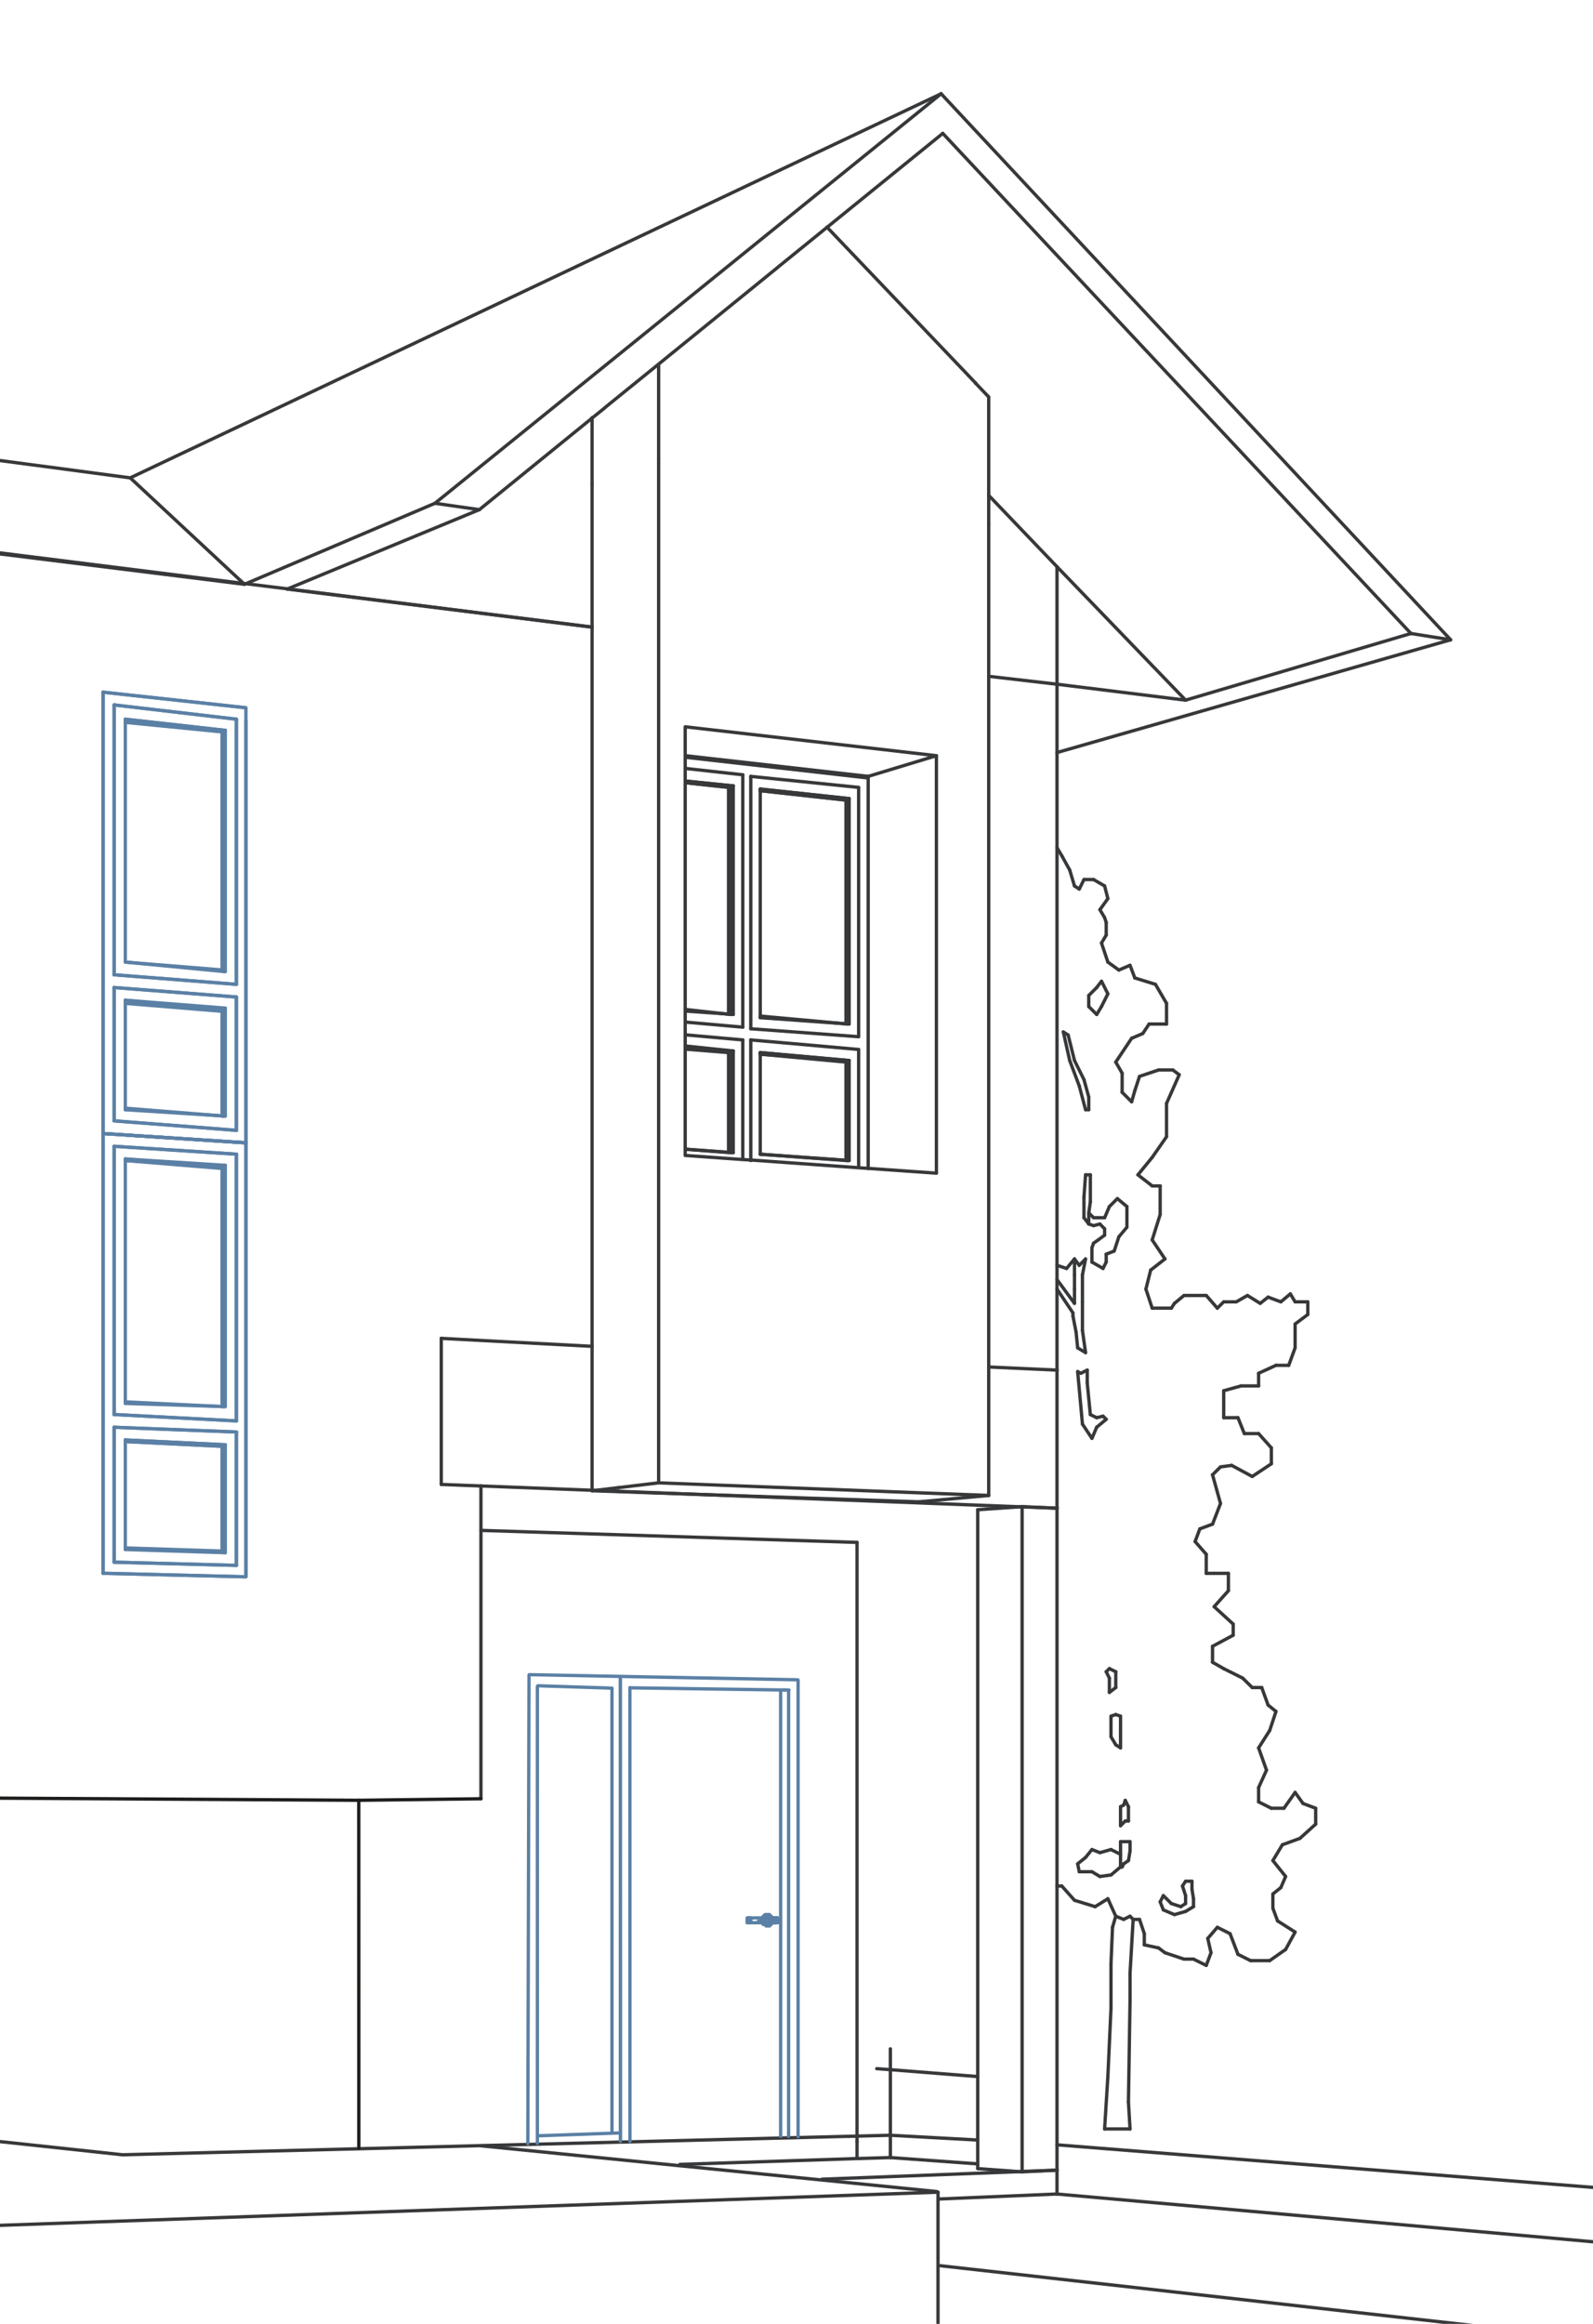 <svg xmlns="http://www.w3.org/2000/svg" id="Ebene_1" viewBox="0 0 240 350"><defs><style>.cls-1{stroke:#37383a;}.cls-1,.cls-2,.cls-3{fill:none;stroke-linecap:round;stroke-linejoin:round;stroke-width:.5px;}.cls-2{stroke:#1d1d1b;}.cls-3{stroke:#5b80a5;}</style></defs><line class="cls-1" x1="141.69" y1="341.24" x2="258.48" y2="354.35"></line><line class="cls-1" x1="258.48" y1="339.28" x2="159.25" y2="330.44"></line><line class="cls-1" x1="134.14" y1="321.59" x2="147.3" y2="322.31"></line><polyline class="cls-1" points="159.25 323.03 166.18 323.58 258.48 330.91"></polyline><line class="cls-1" x1="164.27" y1="213.05" x2="163.8" y2="208.26"></line><line class="cls-1" x1="163.8" y1="208.26" x2="163.8" y2="206.35"></line><line class="cls-1" x1="192.24" y1="257.76" x2="191.05" y2="256.8"></line><line class="cls-1" x1="164.76" y1="187.23" x2="164.51" y2="187.93"></line><line class="cls-1" x1="163.08" y1="200.37" x2="163.08" y2="196.07"></line><line class="cls-1" x1="163.08" y1="192" x2="163.55" y2="189.61"></line><line class="cls-1" x1="175.75" y1="171.2" x2="175.75" y2="166.18"></line><line class="cls-1" x1="168.82" y1="279.28" x2="168.82" y2="277.37"></line><line class="cls-1" x1="168.82" y1="281.18" x2="168.82" y2="279.28"></line><line class="cls-1" x1="185.07" y1="236.96" x2="182.92" y2="236.96"></line><line class="cls-1" x1="190.09" y1="254.16" x2="188.66" y2="254.16"></line><line class="cls-1" x1="162.6" y1="190.57" x2="161.88" y2="189.61"></line><line class="cls-1" x1="170.97" y1="164.27" x2="170.49" y2="165.94"></line><line class="cls-1" x1="166.42" y1="185.07" x2="166.42" y2="186.03"></line><line class="cls-1" x1="166.42" y1="138.2" x2="166.66" y2="138.92"></line><line class="cls-1" x1="165.46" y1="186.74" x2="164.76" y2="187.23"></line><line class="cls-1" x1="170.72" y1="289.08" x2="170.25" y2="288.6"></line><line class="cls-1" x1="165.95" y1="142.03" x2="166.66" y2="140.84"></line><line class="cls-1" x1="162.36" y1="203" x2="163.55" y2="203.72"></line><line class="cls-1" x1="173.59" y1="174.31" x2="175.75" y2="171.2"></line><line class="cls-1" x1="174.79" y1="182.91" x2="174.79" y2="178.61"></line><line class="cls-1" x1="194.16" y1="205.63" x2="195.12" y2="203"></line><line class="cls-1" x1="178.38" y1="295.06" x2="175.51" y2="294.1"></line><line class="cls-1" x1="178.38" y1="295.06" x2="179.81" y2="295.06"></line><line class="cls-1" x1="181.96" y1="291.95" x2="183.4" y2="290.27"></line><line class="cls-1" x1="183.4" y1="290.27" x2="185.32" y2="291.23"></line><line class="cls-1" x1="162.12" y1="200.62" x2="162.36" y2="203"></line><line class="cls-1" x1="174.55" y1="161.15" x2="176.7" y2="161.15"></line><line class="cls-1" x1="166.66" y1="140.84" x2="166.66" y2="138.92"></line><line class="cls-1" x1="178.62" y1="286.69" x2="178.62" y2="285.5"></line><line class="cls-1" x1="176.7" y1="161.15" x2="177.66" y2="161.87"></line><line class="cls-1" x1="183.4" y1="197.02" x2="181.73" y2="195.11"></line><line class="cls-1" x1="173.59" y1="178.61" x2="171.44" y2="176.94"></line><line class="cls-1" x1="159.97" y1="128.88" x2="159.25" y2="127.68"></line><line class="cls-1" x1="169.06" y1="281.18" x2="168.82" y2="281.18"></line><line class="cls-1" x1="169.29" y1="280.71" x2="169.06" y2="281.18"></line><line class="cls-1" x1="170.01" y1="280.22" x2="169.29" y2="280.71"></line><line class="cls-1" x1="170.25" y1="278.79" x2="170.01" y2="280.22"></line><line class="cls-1" x1="170.25" y1="277.37" x2="170.25" y2="278.79"></line><line class="cls-1" x1="168.82" y1="277.37" x2="170.25" y2="277.37"></line><line class="cls-1" x1="178.15" y1="284.05" x2="178.62" y2="283.33"></line><line class="cls-1" x1="183.88" y1="220.93" x2="185.56" y2="220.7"></line><line class="cls-1" x1="163.55" y1="203.72" x2="163.08" y2="200.37"></line><line class="cls-1" x1="196.31" y1="271.62" x2="195.12" y2="269.96"></line><line class="cls-1" x1="195.12" y1="269.96" x2="193.44" y2="272.34"></line><line class="cls-1" x1="191.54" y1="272.34" x2="189.62" y2="271.38"></line><line class="cls-1" x1="163.55" y1="189.61" x2="162.6" y2="190.57"></line><line class="cls-1" x1="164.76" y1="184.59" x2="165.71" y2="184.35"></line><line class="cls-1" x1="161.88" y1="189.61" x2="161.88" y2="192"></line><line class="cls-1" x1="163.08" y1="196.07" x2="163.08" y2="192"></line><line class="cls-1" x1="161.88" y1="192" x2="161.88" y2="194.15"></line><line class="cls-1" x1="193.2" y1="277.84" x2="195.84" y2="276.88"></line><line class="cls-1" x1="195.84" y1="276.88" x2="198.22" y2="274.73"></line><line class="cls-1" x1="171.68" y1="162.11" x2="174.55" y2="161.15"></line><line class="cls-1" x1="176.47" y1="286.69" x2="177.9" y2="287.16"></line><line class="cls-1" x1="177.9" y1="287.16" x2="178.62" y2="286.69"></line><line class="cls-1" x1="181.73" y1="236.96" x2="181.73" y2="234.09"></line><line class="cls-1" x1="181.73" y1="234.09" x2="180.05" y2="232.17"></line><line class="cls-1" x1="181.73" y1="195.11" x2="178.38" y2="195.11"></line><line class="cls-1" x1="178.38" y1="195.11" x2="176.94" y2="196.3"></line><line class="cls-1" x1="176.47" y1="197.02" x2="173.59" y2="197.02"></line><line class="cls-1" x1="170.97" y1="147.29" x2="170.25" y2="145.38"></line><line class="cls-1" x1="166.91" y1="149.68" x2="165.95" y2="147.78"></line><line class="cls-1" x1="164.03" y1="149.93" x2="164.03" y2="151.59"></line><line class="cls-1" x1="164.51" y1="190.08" x2="166.18" y2="191.04"></line><line class="cls-1" x1="168.82" y1="258.47" x2="168.1" y2="258.23"></line><line class="cls-1" x1="163.31" y1="183.4" x2="164.03" y2="184.35"></line><line class="cls-1" x1="164.03" y1="184.35" x2="164.03" y2="182.67"></line><line class="cls-1" x1="164.03" y1="182.67" x2="164.27" y2="181.01"></line><line class="cls-1" x1="164.27" y1="181.01" x2="164.27" y2="176.94"></line><line class="cls-1" x1="164.27" y1="176.94" x2="163.55" y2="176.94"></line><line class="cls-1" x1="163.55" y1="176.94" x2="163.31" y2="180.29"></line><line class="cls-1" x1="163.31" y1="180.29" x2="163.31" y2="183.4"></line><polyline class="cls-1" points="167.38 282.39 166.42 282.52 165.71 282.62"></polyline><line class="cls-1" x1="172.17" y1="155.66" x2="173.12" y2="154.23"></line><line class="cls-1" x1="160.69" y1="191.04" x2="161.88" y2="189.61"></line><line class="cls-1" x1="166.42" y1="186.03" x2="165.46" y2="186.74"></line><line class="cls-1" x1="179.81" y1="287.16" x2="178.62" y2="287.88"></line><line class="cls-1" x1="182.68" y1="229.55" x2="183.88" y2="226.44"></line><line class="cls-1" x1="183.88" y1="226.44" x2="182.68" y2="222.12"></line><line class="cls-1" x1="182.68" y1="222.12" x2="183.88" y2="220.93"></line><line class="cls-1" x1="185.56" y1="220.7" x2="188.66" y2="222.37"></line><line class="cls-1" x1="188.66" y1="222.37" x2="191.54" y2="220.46"></line><line class="cls-1" x1="191.54" y1="220.46" x2="191.54" y2="218.06"></line><line class="cls-1" x1="191.54" y1="218.06" x2="189.62" y2="215.91"></line><line class="cls-1" x1="189.62" y1="215.91" x2="187.47" y2="215.91"></line><line class="cls-1" x1="187.47" y1="215.91" x2="186.51" y2="213.52"></line><line class="cls-1" x1="186.51" y1="213.52" x2="184.36" y2="213.52"></line><line class="cls-1" x1="184.36" y1="213.52" x2="184.36" y2="209.46"></line><line class="cls-1" x1="184.36" y1="209.46" x2="186.99" y2="208.73"></line><line class="cls-1" x1="186.99" y1="208.73" x2="189.62" y2="208.73"></line><line class="cls-1" x1="189.62" y1="208.73" x2="189.62" y2="206.83"></line><line class="cls-1" x1="189.62" y1="206.83" x2="192.24" y2="205.63"></line><line class="cls-1" x1="192.24" y1="205.63" x2="194.16" y2="205.63"></line><line class="cls-1" x1="195.12" y1="203" x2="195.12" y2="199.41"></line><line class="cls-1" x1="195.12" y1="199.41" x2="197.03" y2="197.98"></line><line class="cls-1" x1="197.03" y1="197.98" x2="197.03" y2="196.07"></line><line class="cls-1" x1="197.03" y1="196.07" x2="195.12" y2="196.07"></line><line class="cls-1" x1="195.12" y1="196.07" x2="194.4" y2="194.87"></line><line class="cls-1" x1="194.4" y1="194.87" x2="192.97" y2="196.07"></line><line class="cls-1" x1="192.97" y1="196.07" x2="191.05" y2="195.36"></line><line class="cls-1" x1="191.05" y1="195.36" x2="189.86" y2="196.3"></line><line class="cls-1" x1="189.86" y1="196.3" x2="187.94" y2="195.11"></line><line class="cls-1" x1="187.94" y1="195.11" x2="186.26" y2="196.07"></line><line class="cls-1" x1="186.26" y1="196.07" x2="184.36" y2="196.07"></line><line class="cls-1" x1="184.36" y1="196.07" x2="183.4" y2="197.02"></line><line class="cls-1" x1="176.94" y1="196.3" x2="176.47" y2="197.02"></line><line class="cls-1" x1="173.59" y1="197.02" x2="172.64" y2="194.15"></line><line class="cls-1" x1="172.64" y1="194.15" x2="173.36" y2="191.29"></line><line class="cls-1" x1="173.36" y1="191.29" x2="175.51" y2="189.61"></line><line class="cls-1" x1="175.51" y1="189.61" x2="173.59" y2="186.74"></line><line class="cls-1" x1="173.59" y1="186.74" x2="174.79" y2="182.91"></line><line class="cls-1" x1="174.79" y1="178.61" x2="173.59" y2="178.61"></line><line class="cls-1" x1="171.44" y1="176.94" x2="173.59" y2="174.31"></line><line class="cls-1" x1="175.75" y1="166.18" x2="177.66" y2="161.87"></line><line class="cls-1" x1="171.68" y1="162.11" x2="170.97" y2="164.27"></line><line class="cls-1" x1="170.49" y1="165.94" x2="169.06" y2="164.51"></line><line class="cls-1" x1="169.06" y1="164.51" x2="169.06" y2="161.64"></line><line class="cls-1" x1="169.06" y1="161.64" x2="168.1" y2="159.96"></line><line class="cls-1" x1="168.1" y1="159.96" x2="170.49" y2="156.38"></line><line class="cls-1" x1="170.49" y1="156.38" x2="172.17" y2="155.66"></line><line class="cls-1" x1="173.12" y1="154.23" x2="175.75" y2="154.23"></line><line class="cls-1" x1="175.75" y1="154.23" x2="175.75" y2="151.12"></line><line class="cls-1" x1="175.75" y1="151.12" x2="174.08" y2="148.25"></line><line class="cls-1" x1="174.08" y1="148.25" x2="170.97" y2="147.29"></line><line class="cls-1" x1="170.25" y1="145.38" x2="168.57" y2="146.1"></line><line class="cls-1" x1="168.57" y1="146.1" x2="166.91" y2="144.9"></line><line class="cls-1" x1="166.91" y1="144.9" x2="165.95" y2="142.03"></line><line class="cls-1" x1="165.71" y1="137.01" x2="166.42" y2="138.2"></line><line class="cls-1" x1="165.71" y1="137.01" x2="166.91" y2="135.34"></line><line class="cls-1" x1="166.91" y1="135.34" x2="166.42" y2="133.43"></line><line class="cls-1" x1="166.42" y1="133.43" x2="164.76" y2="132.47"></line><line class="cls-1" x1="164.76" y1="132.47" x2="163.31" y2="132.47"></line><line class="cls-1" x1="163.31" y1="132.47" x2="162.6" y2="133.9"></line><line class="cls-1" x1="162.6" y1="133.9" x2="161.88" y2="133.43"></line><line class="cls-1" x1="161.88" y1="133.43" x2="161.16" y2="131.03"></line><line class="cls-1" x1="161.16" y1="131.03" x2="159.97" y2="128.88"></line><line class="cls-1" x1="159.25" y1="284.05" x2="159.97" y2="284.05"></line><line class="cls-1" x1="159.97" y1="284.05" x2="161.88" y2="286.2"></line><line class="cls-1" x1="161.88" y1="286.2" x2="164.99" y2="287.16"></line><line class="cls-1" x1="164.99" y1="287.16" x2="166.91" y2="285.97"></line><line class="cls-1" x1="166.91" y1="285.97" x2="168.1" y2="288.6"></line><line class="cls-1" x1="169.29" y1="289.08" x2="168.1" y2="288.6"></line><line class="cls-1" x1="170.25" y1="288.6" x2="169.29" y2="289.08"></line><line class="cls-1" x1="170.72" y1="289.08" x2="171.68" y2="289.08"></line><line class="cls-1" x1="171.68" y1="289.08" x2="172.4" y2="291.23"></line><line class="cls-1" x1="172.4" y1="291.23" x2="172.4" y2="292.91"></line><line class="cls-1" x1="172.4" y1="292.91" x2="174.55" y2="293.38"></line><line class="cls-1" x1="174.55" y1="293.38" x2="175.51" y2="294.1"></line><line class="cls-1" x1="179.81" y1="295.06" x2="181.73" y2="296.01"></line><line class="cls-1" x1="181.73" y1="296.01" x2="182.45" y2="294.1"></line><line class="cls-1" x1="182.45" y1="294.1" x2="181.96" y2="291.95"></line><line class="cls-1" x1="185.32" y1="291.23" x2="186.51" y2="294.34"></line><line class="cls-1" x1="186.51" y1="294.34" x2="188.41" y2="295.29"></line><line class="cls-1" x1="188.41" y1="295.29" x2="191.29" y2="295.29"></line><line class="cls-1" x1="191.29" y1="295.29" x2="193.69" y2="293.61"></line><line class="cls-1" x1="193.69" y1="293.61" x2="195.12" y2="290.99"></line><line class="cls-1" x1="195.12" y1="290.99" x2="192.48" y2="289.31"></line><line class="cls-1" x1="192.48" y1="289.31" x2="191.77" y2="287.4"></line><line class="cls-1" x1="191.77" y1="287.4" x2="191.77" y2="285.25"></line><line class="cls-1" x1="191.77" y1="285.25" x2="192.97" y2="284.29"></line><line class="cls-1" x1="192.97" y1="284.29" x2="193.69" y2="282.62"></line><line class="cls-1" x1="193.69" y1="282.62" x2="191.77" y2="280.22"></line><line class="cls-1" x1="191.77" y1="280.22" x2="193.2" y2="277.84"></line><line class="cls-1" x1="198.22" y1="274.73" x2="198.22" y2="272.34"></line><line class="cls-1" x1="198.22" y1="272.34" x2="196.31" y2="271.62"></line><line class="cls-1" x1="193.44" y1="272.34" x2="191.54" y2="272.34"></line><line class="cls-1" x1="189.62" y1="271.38" x2="189.62" y2="269.23"></line><line class="cls-1" x1="189.62" y1="269.23" x2="190.81" y2="266.6"></line><line class="cls-1" x1="190.81" y1="266.6" x2="189.62" y2="263.25"></line><line class="cls-1" x1="189.62" y1="263.25" x2="191.29" y2="260.63"></line><line class="cls-1" x1="191.29" y1="260.63" x2="192.24" y2="257.76"></line><line class="cls-1" x1="191.05" y1="256.8" x2="190.09" y2="254.16"></line><line class="cls-1" x1="188.66" y1="254.16" x2="187.22" y2="252.74"></line><line class="cls-1" x1="187.22" y1="252.74" x2="184.36" y2="251.31"></line><line class="cls-1" x1="184.36" y1="251.31" x2="182.68" y2="250.35"></line><line class="cls-1" x1="182.68" y1="250.35" x2="182.68" y2="247.95"></line><line class="cls-1" x1="182.68" y1="247.95" x2="185.79" y2="246.28"></line><line class="cls-1" x1="185.79" y1="246.28" x2="185.79" y2="244.6"></line><line class="cls-1" x1="185.79" y1="244.6" x2="182.92" y2="241.98"></line><line class="cls-1" x1="182.92" y1="241.98" x2="185.07" y2="239.58"></line><line class="cls-1" x1="185.07" y1="239.58" x2="185.07" y2="236.96"></line><line class="cls-1" x1="182.92" y1="236.96" x2="181.73" y2="236.96"></line><line class="cls-1" x1="180.05" y1="232.17" x2="180.77" y2="230.26"></line><line class="cls-1" x1="180.77" y1="230.26" x2="182.68" y2="229.55"></line><line class="cls-1" x1="165.95" y1="151.59" x2="166.91" y2="149.68"></line><line class="cls-1" x1="165.23" y1="152.79" x2="165.95" y2="151.59"></line><line class="cls-1" x1="164.03" y1="151.59" x2="165.23" y2="152.79"></line><line class="cls-1" x1="165.23" y1="148.73" x2="164.03" y2="149.93"></line><line class="cls-1" x1="165.95" y1="147.78" x2="165.23" y2="148.73"></line><line class="cls-1" x1="174.79" y1="286.44" x2="175.27" y2="285.5"></line><line class="cls-1" x1="175.27" y1="285.5" x2="176.47" y2="286.69"></line><line class="cls-1" x1="178.62" y1="285.5" x2="178.15" y2="284.05"></line><line class="cls-1" x1="178.62" y1="283.33" x2="179.58" y2="283.33"></line><line class="cls-1" x1="179.58" y1="283.33" x2="179.58" y2="284.54"></line><line class="cls-1" x1="179.58" y1="284.54" x2="179.81" y2="285.97"></line><line class="cls-1" x1="179.81" y1="285.97" x2="179.81" y2="287.16"></line><line class="cls-1" x1="178.62" y1="287.88" x2="176.94" y2="288.36"></line><line class="cls-1" x1="176.94" y1="288.36" x2="175.27" y2="287.65"></line><line class="cls-1" x1="175.27" y1="287.65" x2="174.79" y2="286.44"></line><line class="cls-1" x1="160.93" y1="155.89" x2="160.2" y2="155.42"></line><line class="cls-1" x1="161.88" y1="159.72" x2="160.93" y2="155.89"></line><line class="cls-1" x1="163.31" y1="162.6" x2="161.88" y2="159.72"></line><line class="cls-1" x1="164.03" y1="165.22" x2="163.31" y2="162.6"></line><line class="cls-1" x1="164.03" y1="167.13" x2="164.03" y2="165.22"></line><line class="cls-1" x1="163.55" y1="167.13" x2="164.03" y2="167.13"></line><line class="cls-1" x1="162.6" y1="163.55" x2="163.55" y2="167.13"></line><line class="cls-1" x1="161.16" y1="159.72" x2="162.6" y2="163.55"></line><line class="cls-1" x1="160.2" y1="155.42" x2="161.16" y2="159.72"></line><line class="cls-1" x1="164.76" y1="183.4" x2="164.03" y2="182.67"></line><line class="cls-1" x1="165.46" y1="183.4" x2="164.76" y2="183.4"></line><line class="cls-1" x1="166.42" y1="183.4" x2="165.46" y2="183.4"></line><line class="cls-1" x1="167.14" y1="181.72" x2="166.42" y2="183.4"></line><line class="cls-1" x1="168.34" y1="180.52" x2="167.14" y2="181.72"></line><line class="cls-1" x1="169.78" y1="181.72" x2="168.34" y2="180.52"></line><line class="cls-1" x1="169.78" y1="182.67" x2="169.78" y2="181.72"></line><line class="cls-1" x1="169.78" y1="184.83" x2="169.78" y2="182.67"></line><line class="cls-1" x1="168.57" y1="186.27" x2="169.78" y2="184.83"></line><line class="cls-1" x1="167.86" y1="188.42" x2="168.57" y2="186.27"></line><line class="cls-1" x1="166.66" y1="188.89" x2="167.86" y2="188.42"></line><line class="cls-1" x1="166.66" y1="190.08" x2="166.66" y2="188.89"></line><line class="cls-1" x1="166.18" y1="191.04" x2="166.66" y2="190.08"></line><line class="cls-1" x1="164.51" y1="187.93" x2="164.51" y2="190.08"></line><line class="cls-1" x1="165.71" y1="184.35" x2="166.42" y2="185.07"></line><line class="cls-1" x1="164.03" y1="184.35" x2="164.76" y2="184.59"></line><line class="cls-1" x1="159.25" y1="190.57" x2="160.69" y2="191.04"></line><line class="cls-1" x1="161.65" y1="198.22" x2="162.12" y2="200.62"></line><line class="cls-1" x1="161.65" y1="197.74" x2="161.65" y2="198.22"></line><line class="cls-1" x1="159.25" y1="194.15" x2="161.65" y2="197.74"></line><line class="cls-1" x1="162.84" y1="206.83" x2="162.36" y2="206.58"></line><line class="cls-1" x1="163.8" y1="206.35" x2="162.84" y2="206.83"></line><line class="cls-1" x1="165.23" y1="213.52" x2="164.27" y2="213.05"></line><line class="cls-1" x1="166.18" y1="213.29" x2="165.23" y2="213.52"></line><line class="cls-1" x1="166.66" y1="213.76" x2="166.18" y2="213.29"></line><line class="cls-1" x1="165.23" y1="214.95" x2="166.66" y2="213.76"></line><line class="cls-1" x1="164.51" y1="216.63" x2="165.23" y2="214.95"></line><line class="cls-1" x1="163.08" y1="214.48" x2="164.51" y2="216.63"></line><line class="cls-1" x1="162.36" y1="206.58" x2="163.08" y2="214.48"></line><line class="cls-1" x1="167.14" y1="251.31" x2="166.66" y2="251.78"></line><line class="cls-1" x1="168.1" y1="251.78" x2="167.14" y2="251.31"></line><line class="cls-1" x1="168.1" y1="254.16" x2="168.1" y2="251.78"></line><line class="cls-1" x1="167.14" y1="254.89" x2="168.1" y2="254.16"></line><line class="cls-1" x1="167.14" y1="252.74" x2="167.14" y2="254.89"></line><line class="cls-1" x1="166.66" y1="251.78" x2="167.14" y2="252.74"></line><line class="cls-1" x1="168.1" y1="258.23" x2="167.38" y2="258.47"></line><line class="cls-1" x1="168.82" y1="261.1" x2="168.82" y2="258.47"></line><line class="cls-1" x1="168.82" y1="262.53" x2="168.82" y2="261.1"></line><line class="cls-1" x1="168.82" y1="263.25" x2="168.82" y2="262.53"></line><line class="cls-1" x1="168.1" y1="262.78" x2="168.82" y2="263.25"></line><line class="cls-1" x1="167.38" y1="261.57" x2="168.1" y2="262.78"></line><line class="cls-1" x1="167.38" y1="258.47" x2="167.38" y2="261.57"></line><line class="cls-1" x1="168.82" y1="272.11" x2="168.82" y2="274.97"></line><line class="cls-1" x1="169.29" y1="271.86" x2="168.82" y2="272.11"></line><line class="cls-1" x1="169.53" y1="271.15" x2="169.29" y2="271.86"></line><line class="cls-1" x1="170.01" y1="272.11" x2="169.53" y2="271.15"></line><line class="cls-1" x1="170.01" y1="274.26" x2="170.01" y2="272.11"></line><line class="cls-1" x1="169.53" y1="274.26" x2="170.01" y2="274.26"></line><line class="cls-1" x1="168.82" y1="274.97" x2="169.53" y2="274.26"></line><line class="cls-1" x1="168.82" y1="281.18" x2="167.38" y2="282.39"></line><line class="cls-1" x1="165.71" y1="282.62" x2="164.51" y2="281.9"></line><line class="cls-1" x1="164.51" y1="281.9" x2="162.6" y2="281.9"></line><line class="cls-1" x1="162.6" y1="281.9" x2="162.36" y2="280.71"></line><line class="cls-1" x1="162.36" y1="280.71" x2="163.55" y2="279.75"></line><line class="cls-1" x1="163.55" y1="279.75" x2="164.51" y2="278.56"></line><line class="cls-1" x1="164.51" y1="278.56" x2="165.71" y2="279.03"></line><line class="cls-1" x1="165.71" y1="279.03" x2="167.38" y2="278.56"></line><line class="cls-1" x1="167.38" y1="278.56" x2="168.82" y2="279.28"></line><line class="cls-1" x1="161.88" y1="194.15" x2="161.88" y2="196.3"></line><line class="cls-1" x1="159.25" y1="192.72" x2="161.88" y2="196.3"></line><line class="cls-1" x1="167.38" y1="302.47" x2="166.91" y2="312.75"></line><line class="cls-1" x1="170.01" y1="316.58" x2="170.25" y2="301.27"></line><line class="cls-1" x1="167.61" y1="290.27" x2="167.38" y2="295.77"></line><line class="cls-1" x1="167.38" y1="295.77" x2="167.38" y2="297.44"></line><line class="cls-1" x1="167.38" y1="297.44" x2="167.38" y2="302.47"></line><line class="cls-1" x1="166.91" y1="312.75" x2="166.42" y2="320.64"></line><line class="cls-1" x1="168.1" y1="288.6" x2="167.61" y2="290.27"></line><line class="cls-1" x1="170.25" y1="297.21" x2="170.72" y2="289.08"></line><line class="cls-1" x1="170.25" y1="301.27" x2="170.25" y2="297.21"></line><line class="cls-1" x1="166.42" y1="320.64" x2="170.25" y2="320.64"></line><line class="cls-1" x1="170.25" y1="320.64" x2="170.01" y2="316.58"></line><polyline class="cls-1" points="89.2 224.52 105.41 225.08 138.45 226.19"></polyline><polyline class="cls-1" points="99.23 223.33 145.02 225.08 147 225.15 148.96 225.23"></polyline><polyline class="cls-1" points="89.2 224.52 89.2 224.45 89.2 202.77 89.2 94.45 89.2 72.93"></polyline><polyline class="cls-1" points="99.23 223.33 93.19 224.05 89.68 224.47 89.2 224.52"></polyline><polyline class="cls-1" points="148.96 225.23 148.96 205.88 148.96 101.86 148.96 78.91"></polyline><line class="cls-1" x1="148.96" y1="225.23" x2="138.45" y2="226.19"></line><polyline class="cls-1" points="148.96 78.91 148.96 74.61 148.96 59.79"></polyline><polyline class="cls-1" points="89.2 72.93 89.2 62.97 89.2 62.9"></polyline><line class="cls-1" x1="159.25" y1="103.05" x2="178.62" y2="105.45"></line><line class="cls-1" x1="-113.32" y1="69.35" x2="36.83" y2="88"></line><line class="cls-1" x1="212.57" y1="95.41" x2="218.55" y2="96.36"></line><line class="cls-1" x1="43.28" y1="88.72" x2="89.2" y2="94.45"></line><line class="cls-1" x1="159.25" y1="85.36" x2="159.25" y2="103.05"></line><line class="cls-1" x1="159.25" y1="227.15" x2="159.25" y2="206.35"></line><polyline class="cls-1" points="72.46 223.8 89.2 224.45 89.68 224.47 105.41 225.08 153.69 226.94 153.99 226.95 159.25 227.15"></polyline><polyline class="cls-1" points="72.46 270.9 72.46 230.49 72.46 223.8"></polyline><line class="cls-1" x1="66.48" y1="223.57" x2="72.46" y2="223.8"></line><line class="cls-1" x1="66.48" y1="201.57" x2="66.48" y2="223.57"></line><line class="cls-1" x1="66.48" y1="201.57" x2="89.2" y2="202.77"></line><line class="cls-1" x1="148.96" y1="205.88" x2="159.25" y2="206.35"></line><polyline class="cls-1" points="159.25 206.35 159.25 194.15 159.25 192.72 159.25 190.57 159.25 127.68 159.25 113.34 159.25 103.05"></polyline><line class="cls-1" x1="148.96" y1="101.86" x2="159.25" y2="103.05"></line><polyline class="cls-1" points="132.09 311.56 134.14 311.71 147.3 312.75"></polyline><line class="cls-1" x1="129.12" y1="324.95" x2="129.12" y2="322.55"></line><polyline class="cls-1" points="134.14 324.95 134.14 321.59 134.14 311.79 134.14 311.71 134.14 308.57"></polyline><polyline class="cls-1" points="147.3 326.61 147.3 325.9 147.3 322.31 147.3 312.75 147.3 227.38"></polyline><line class="cls-1" x1="159.25" y1="227.15" x2="153.99" y2="226.91"></line><polyline class="cls-1" points="153.99 226.91 153.69 226.94 147.3 227.38"></polyline><polyline class="cls-1" points="153.99 327.1 153.99 327.04 153.99 226.95 153.99 226.91"></polyline><line class="cls-1" x1="159.25" y1="326.85" x2="153.99" y2="327.1"></line><polyline class="cls-1" points="159.25 326.85 159.25 323.03 159.25 284.05 159.25 280.71 159.25 227.15"></polyline><polyline class="cls-1" points="153.99 327.1 153.57 327.07 147.3 326.61"></polyline><polyline class="cls-1" points="141.32 350.91 141.32 331.19 141.32 330.17"></polyline><polyline class="cls-1" points="141.32 330.17 141.14 330.17 -17.88 335.79 -50.4 336.95 -84.59 338.15 -119.26 339.39 -155.59 340.67 -194.56 342.05 -234.73 343.46 -245.06 343.83"></polyline><polyline class="cls-1" points="72.48 323.18 102.41 326.18 123.81 328.33 141.14 330.07"></polyline><line class="cls-1" x1="-15.52" y1="320.88" x2="18.47" y2="324.53"></line><polyline class="cls-1" points="134.14 324.95 129.12 325.1 102.43 325.98"></polyline><line class="cls-1" x1="159.25" y1="330.44" x2="159.25" y2="326.85"></line><line class="cls-1" x1="147.3" y1="325.9" x2="134.14" y2="324.95"></line><polyline class="cls-1" points="123.82 328.21 153.57 327.07 153.99 327.04 159.25 326.85"></polyline><line class="cls-1" x1="141.5" y1="331.19" x2="159.25" y2="330.44"></line><line class="cls-1" x1="141.03" y1="113.82" x2="141.08" y2="113.82"></line><line class="cls-1" x1="103.3" y1="109.47" x2="141.03" y2="113.81"></line><line class="cls-1" x1="141.08" y1="113.82" x2="141.08" y2="176.69"></line><line class="cls-1" x1="130.8" y1="116.93" x2="130.8" y2="117.17"></line><line class="cls-1" x1="103.34" y1="113.82" x2="130.8" y2="116.93"></line><polyline class="cls-1" points="141.08 113.82 141.03 113.83 130.8 116.93"></polyline><line class="cls-1" x1="110.24" y1="118.36" x2="110.47" y2="118.36"></line><line class="cls-1" x1="103.34" y1="117.64" x2="110.24" y2="118.36"></line><line class="cls-1" x1="103.34" y1="117.64" x2="110.47" y2="118.36"></line><polyline class="cls-1" points="110.47 152.79 110.24 152.77 110 152.75 109.19 152.69 103.43 152.29"></polyline><line class="cls-1" x1="109.76" y1="118.59" x2="109.76" y2="152.55"></line><line class="cls-1" x1="109.76" y1="118.59" x2="110" y2="118.59"></line><polyline class="cls-1" points="110 118.59 110 152.75 110 152.79"></polyline><line class="cls-1" x1="110.47" y1="118.36" x2="110.47" y2="152.79"></line><polyline class="cls-1" points="110 152.79 109.19 152.69 103.43 152.05"></polyline><line class="cls-1" x1="103.34" y1="117.89" x2="109.76" y2="118.59"></line><polyline class="cls-1" points="110.24 118.36 110.24 152.77 110.24 152.79"></polyline><line class="cls-1" x1="103.34" y1="117.89" x2="110" y2="118.59"></line><line class="cls-1" x1="127.69" y1="120.27" x2="127.93" y2="120.27"></line><line class="cls-1" x1="114.54" y1="118.84" x2="127.69" y2="120.27"></line><line class="cls-1" x1="114.54" y1="118.84" x2="127.93" y2="120.27"></line><polyline class="cls-1" points="127.93 154.23 127.69 154.22 127.46 154.19 126.81 154.15 114.54 153.27"></polyline><polyline class="cls-1" points="127.46 120.51 127.46 154.19 127.46 154.2 127.46 154.23"></polyline><line class="cls-1" x1="127.46" y1="120.51" x2="127.67" y2="120.51"></line><line class="cls-1" x1="127.93" y1="120.27" x2="127.93" y2="154.23"></line><polyline class="cls-1" points="114.54 153.27 114.54 153.03 114.54 119.08 114.54 118.84"></polyline><polyline class="cls-1" points="127.69 154.23 127.46 154.2 126.81 154.15 114.54 153.03"></polyline><line class="cls-1" x1="114.54" y1="119.08" x2="127.46" y2="120.51"></line><polyline class="cls-1" points="127.69 120.27 127.69 120.51 127.69 154.22 127.69 154.23"></polyline><polyline class="cls-1" points="114.54 119.08 127.67 120.51 127.69 120.51"></polyline><line class="cls-1" x1="129.36" y1="118.59" x2="113.11" y2="116.93"></line><line class="cls-1" x1="129.36" y1="118.59" x2="129.36" y2="156.14"></line><line class="cls-1" x1="129.36" y1="156.14" x2="113.11" y2="154.94"></line><line class="cls-1" x1="111.91" y1="154.7" x2="103.43" y2="153.95"></line><line class="cls-1" x1="111.91" y1="116.69" x2="103.34" y2="115.74"></line><line class="cls-1" x1="113.11" y1="116.93" x2="113.11" y2="154.94"></line><line class="cls-1" x1="111.91" y1="116.69" x2="111.91" y2="154.7"></line><line class="cls-1" x1="110.24" y1="158.29" x2="110.47" y2="158.29"></line><line class="cls-1" x1="103.44" y1="157.78" x2="110.24" y2="158.29"></line><line class="cls-1" x1="103.43" y1="157.55" x2="110.47" y2="158.29"></line><polyline class="cls-1" points="110.47 173.6 110.24 173.59 110 173.56 103.39 173.09"></polyline><line class="cls-1" x1="109.76" y1="158.53" x2="109.76" y2="173.35"></line><line class="cls-1" x1="109.76" y1="158.53" x2="110" y2="158.29"></line><polyline class="cls-1" points="110 158.29 110 173.56 110 173.6"></polyline><line class="cls-1" x1="103.43" y1="155.87" x2="111.91" y2="156.62"></line><line class="cls-1" x1="111.91" y1="156.62" x2="111.91" y2="174.54"></line><line class="cls-1" x1="110.47" y1="158.29" x2="110.47" y2="173.6"></line><line class="cls-1" x1="110" y1="173.6" x2="103.39" y2="173.09"></line><line class="cls-1" x1="103.43" y1="158.02" x2="109.76" y2="158.53"></line><polyline class="cls-1" points="110.24 158.29 110.24 173.59 110.24 173.6"></polyline><polyline class="cls-1" points="103.43 157.78 103.44 157.78 110 158.29"></polyline><line class="cls-1" x1="127.69" y1="159.72" x2="127.93" y2="159.72"></line><line class="cls-1" x1="114.54" y1="158.53" x2="127.47" y2="159.71"></line><line class="cls-1" x1="114.54" y1="158.53" x2="127.93" y2="159.72"></line><polyline class="cls-1" points="127.93 174.79 127.69 174.78 127.46 174.75 114.54 173.84"></polyline><polyline class="cls-1" points="127.46 159.96 127.46 174.75 127.46 174.78 127.46 174.79"></polyline><line class="cls-1" x1="127.46" y1="159.96" x2="127.69" y2="159.72"></line><polyline class="cls-1" points="113.11 174.79 113.11 174.71 113.11 156.62"></polyline><line class="cls-1" x1="113.11" y1="156.62" x2="129.36" y2="158.06"></line><line class="cls-1" x1="129.36" y1="158.06" x2="129.36" y2="175.75"></line><line class="cls-1" x1="127.93" y1="159.72" x2="127.93" y2="174.79"></line><polyline class="cls-1" points="114.54 173.84 114.54 158.77 114.54 158.53"></polyline><polyline class="cls-1" points="127.69 174.79 127.46 174.78 114.54 173.84"></polyline><line class="cls-1" x1="114.54" y1="158.77" x2="127.46" y2="159.96"></line><polyline class="cls-1" points="127.69 159.72 127.69 174.78 127.69 174.79"></polyline><polyline class="cls-1" points="114.54 158.77 127.47 159.71 127.69 159.72"></polyline><polyline class="cls-1" points="130.8 117.17 130.8 175.97 130.8 175.99"></polyline><line class="cls-1" x1="103.34" y1="114.06" x2="130.8" y2="117.17"></line><line class="cls-1" x1="72.46" y1="230.49" x2="129.12" y2="232.3"></line><line class="cls-1" x1="178.62" y1="105.45" x2="212.57" y2="95.41"></line><line class="cls-1" x1="159.25" y1="113.34" x2="218.55" y2="96.36"></line><line class="cls-1" x1="212.57" y1="95.41" x2="142.04" y2="20.09"></line><line class="cls-1" x1="141.79" y1="14.12" x2="218.55" y2="96.36"></line><line class="cls-1" x1="19.62" y1="71.97" x2="141.79" y2="14.12"></line><line class="cls-1" x1="141.79" y1="14.12" x2="65.53" y2="75.8"></line><polyline class="cls-1" points="43.28 88.72 43.34 88.69 72.22 76.76"></polyline><polyline class="cls-1" points="36.83 88 37.04 87.91 65.53 75.8"></polyline><line class="cls-1" x1="147" y1="57.73" x2="148.96" y2="59.79"></line><polyline class="cls-1" points="124.58 34.2 124.61 34.23 147 57.71"></polyline><line class="cls-1" x1="178.62" y1="105.45" x2="159.25" y2="85.36"></line><line class="cls-1" x1="159.25" y1="85.36" x2="148.96" y2="74.61"></line><line class="cls-1" x1="65.53" y1="75.8" x2="72.22" y2="76.76"></line><polyline class="cls-1" points="-111.64 54.53 -111.63 54.53 19.62 71.97"></polyline><polyline class="cls-1" points="36.83 88 36.69 87.87 19.62 71.97"></polyline><line class="cls-1" x1="-113.32" y1="69.35" x2="1.45" y2="83.45"></line><polyline class="cls-1" points="1.45 83.45 36.69 87.87 37.04 87.91 43.34 88.69 89.2 94.45"></polyline><polyline class="cls-1" points="103.23 109.47 103.23 114.06 103.23 115.74 103.23 117.89 103.23 152.29 103.23 153.95 103.23 155.87 103.23 158.02 103.23 173.09 103.23 174.03"></polyline><line class="cls-1" x1="93.19" y1="224.05" x2="93.19" y2="224.07"></line><line class="cls-1" x1="145.02" y1="225.08" x2="145.02" y2="225.1"></line><line class="cls-1" x1="147" y1="225.15" x2="147" y2="225.19"></line><line class="cls-1" x1="147" y1="57.71" x2="147" y2="57.73"></line><polyline class="cls-1" points="141.08 176.69 130.8 175.97 129.34 175.87 113.11 174.71 111.91 174.64 103.39 174.03"></polyline><polyline class="cls-1" points="142.04 20.09 124.61 34.23 117.16 40.27 117.16 40.28 99.15 54.9 91.21 61.33 91.21 61.35 89.2 62.97 72.22 76.76"></polyline><polyline class="cls-1" points="141.03 113.81 141.03 113.82 141.03 113.83"></polyline><line class="cls-1" x1="99.23" y1="69.11" x2="99.23" y2="55"></line><line class="cls-1" x1="99.23" y1="223.33" x2="99.23" y2="69.11"></line><polyline class="cls-1" points="129.12 322.55 129.12 321.72 129.12 311.56 129.12 232.3"></polyline><line class="cls-1" x1="127.88" y1="321.76" x2="127.88" y2="321.75"></line><line class="cls-1" x1="123.81" y1="321.85" x2="123.81" y2="321.86"></line><polyline class="cls-1" points="18.52 324.53 72.48 323.15 123.81 321.85 127.88 321.75 129.12 321.72 134.14 321.59"></polyline><line class="cls-2" x1="54.06" y1="323.54" x2="54.05" y2="271.14"></line><line class="cls-2" x1="-14.59" y1="270.73" x2="54.05" y2="271.14"></line><line class="cls-2" x1="54.05" y1="271.14" x2="72.46" y2="270.91"></line><line class="cls-3" x1="37.02" y1="237.48" x2="15.53" y2="236.95"></line><line class="cls-3" x1="15.53" y1="236.95" x2="15.53" y2="170.72"></line><line class="cls-3" x1="33.7" y1="175.74" x2="33.94" y2="175.51"></line><line class="cls-3" x1="18.88" y1="174.55" x2="33.7" y2="175.74"></line><line class="cls-3" x1="18.88" y1="174.55" x2="33.94" y2="175.51"></line><line class="cls-3" x1="33.94" y1="211.85" x2="18.88" y2="211.37"></line><line class="cls-3" x1="33.46" y1="175.98" x2="33.46" y2="211.61"></line><line class="cls-3" x1="33.46" y1="175.98" x2="33.7" y2="175.74"></line><line class="cls-3" x1="33.7" y1="175.74" x2="33.7" y2="211.85"></line><line class="cls-3" x1="35.61" y1="214" x2="17.2" y2="213.04"></line><line class="cls-3" x1="17.2" y1="213.04" x2="17.2" y2="172.64"></line><line class="cls-3" x1="17.2" y1="172.64" x2="35.61" y2="173.83"></line><line class="cls-3" x1="35.61" y1="173.83" x2="35.61" y2="214"></line><line class="cls-3" x1="33.94" y1="175.51" x2="33.94" y2="211.85"></line><line class="cls-3" x1="18.88" y1="211.37" x2="18.88" y2="174.55"></line><line class="cls-3" x1="33.7" y1="211.85" x2="18.88" y2="211.13"></line><line class="cls-3" x1="18.88" y1="174.79" x2="33.46" y2="175.98"></line><line class="cls-3" x1="33.7" y1="175.74" x2="33.7" y2="211.85"></line><line class="cls-3" x1="18.88" y1="174.79" x2="33.7" y2="175.74"></line><line class="cls-3" x1="17.2" y1="214.96" x2="17.2" y2="235.28"></line><line class="cls-3" x1="37.02" y1="237.48" x2="15.53" y2="236.95"></line><line class="cls-3" x1="35.61" y1="235.76" x2="17.2" y2="235.28"></line><line class="cls-3" x1="17.2" y1="214.96" x2="35.61" y2="215.67"></line><line class="cls-3" x1="35.61" y1="215.67" x2="35.61" y2="235.76"></line><line class="cls-3" x1="17.2" y1="172.64" x2="17.2" y2="213.04"></line><line class="cls-3" x1="15.53" y1="170.72" x2="15.53" y2="236.95"></line><line class="cls-3" x1="35.61" y1="214" x2="17.2" y2="213.04"></line><line class="cls-3" x1="35.61" y1="173.83" x2="17.2" y2="172.64"></line><line class="cls-3" x1="35.61" y1="173.83" x2="35.61" y2="214"></line><line class="cls-3" x1="33.7" y1="217.59" x2="33.94" y2="217.59"></line><line class="cls-3" x1="18.88" y1="216.87" x2="33.7" y2="217.59"></line><line class="cls-3" x1="18.88" y1="216.87" x2="33.94" y2="217.59"></line><line class="cls-3" x1="33.94" y1="233.85" x2="18.88" y2="233.37"></line><line class="cls-3" x1="33.46" y1="217.83" x2="33.46" y2="233.61"></line><line class="cls-3" x1="33.46" y1="217.83" x2="33.7" y2="217.83"></line><line class="cls-3" x1="33.7" y1="217.83" x2="33.7" y2="233.61"></line><line class="cls-3" x1="35.61" y1="235.76" x2="17.2" y2="235.28"></line><line class="cls-3" x1="17.2" y1="235.28" x2="17.2" y2="214.96"></line><line class="cls-3" x1="17.2" y1="214.96" x2="35.61" y2="215.67"></line><line class="cls-3" x1="35.61" y1="215.67" x2="35.61" y2="235.76"></line><line class="cls-3" x1="33.94" y1="217.59" x2="33.94" y2="233.85"></line><line class="cls-3" x1="18.88" y1="233.37" x2="18.88" y2="216.87"></line><line class="cls-3" x1="33.7" y1="233.61" x2="18.88" y2="233.13"></line><line class="cls-3" x1="18.88" y1="217.11" x2="33.46" y2="217.83"></line><line class="cls-3" x1="33.7" y1="217.59" x2="33.7" y2="233.85"></line><line class="cls-3" x1="18.88" y1="217.11" x2="33.7" y2="217.83"></line><line class="cls-3" x1="15.53" y1="170.72" x2="15.53" y2="104.25"></line><line class="cls-3" x1="15.53" y1="104.25" x2="37.01" y2="106.59"></line><line class="cls-3" x1="33.7" y1="109.99" x2="33.94" y2="109.99"></line><line class="cls-3" x1="18.88" y1="108.32" x2="33.7" y2="109.99"></line><line class="cls-3" x1="18.88" y1="108.32" x2="33.94" y2="109.99"></line><line class="cls-3" x1="33.94" y1="146.34" x2="18.88" y2="144.9"></line><line class="cls-3" x1="33.46" y1="110.23" x2="33.46" y2="146.1"></line><line class="cls-3" x1="33.46" y1="110.23" x2="33.7" y2="110.23"></line><line class="cls-3" x1="33.7" y1="110.23" x2="33.7" y2="146.1"></line><line class="cls-3" x1="35.61" y1="148.25" x2="17.2" y2="146.81"></line><line class="cls-3" x1="17.2" y1="146.81" x2="17.2" y2="106.17"></line><line class="cls-3" x1="17.2" y1="106.17" x2="35.61" y2="108.32"></line><line class="cls-3" x1="35.61" y1="108.32" x2="35.61" y2="148.25"></line><line class="cls-3" x1="33.94" y1="109.99" x2="33.94" y2="146.34"></line><line class="cls-3" x1="18.88" y1="144.9" x2="18.88" y2="108.32"></line><line class="cls-3" x1="33.7" y1="146.1" x2="18.88" y2="144.9"></line><line class="cls-3" x1="18.88" y1="108.8" x2="33.46" y2="110.23"></line><line class="cls-3" x1="33.7" y1="109.99" x2="33.7" y2="146.34"></line><line class="cls-3" x1="18.88" y1="108.56" x2="33.7" y2="110.23"></line><line class="cls-3" x1="37.05" y1="237.46" x2="37.05" y2="108.56"></line><line class="cls-3" x1="17.2" y1="148.73" x2="17.2" y2="168.81"></line><line class="cls-3" x1="35.61" y1="170.24" x2="17.2" y2="168.81"></line><line class="cls-3" x1="17.2" y1="148.73" x2="35.61" y2="150.16"></line><line class="cls-3" x1="35.61" y1="150.16" x2="35.61" y2="170.24"></line><line class="cls-3" x1="17.2" y1="106.17" x2="17.2" y2="146.81"></line><line class="cls-3" x1="15.53" y1="104.25" x2="15.53" y2="170.72"></line><line class="cls-3" x1="37.01" y1="106.59" x2="15.53" y2="104.25"></line><line class="cls-3" x1="35.61" y1="148.25" x2="17.2" y2="146.81"></line><line class="cls-3" x1="35.61" y1="108.32" x2="17.2" y2="106.17"></line><line class="cls-3" x1="37.05" y1="106.6" x2="37.05" y2="237.43"></line><line class="cls-3" x1="35.61" y1="108.32" x2="35.61" y2="148.25"></line><line class="cls-3" x1="33.7" y1="152.07" x2="33.94" y2="151.83"></line><line class="cls-3" x1="18.88" y1="150.64" x2="33.7" y2="152.07"></line><line class="cls-3" x1="18.88" y1="150.64" x2="33.94" y2="151.83"></line><line class="cls-3" x1="33.94" y1="168.09" x2="18.88" y2="167.14"></line><line class="cls-3" x1="33.46" y1="152.31" x2="33.46" y2="168.09"></line><line class="cls-3" x1="33.46" y1="152.31" x2="33.7" y2="152.07"></line><line class="cls-3" x1="33.7" y1="152.07" x2="33.7" y2="168.09"></line><line class="cls-3" x1="35.61" y1="170.24" x2="17.2" y2="168.81"></line><line class="cls-3" x1="17.2" y1="168.81" x2="17.2" y2="148.73"></line><line class="cls-3" x1="17.2" y1="148.73" x2="35.61" y2="150.16"></line><line class="cls-3" x1="35.61" y1="150.16" x2="35.61" y2="170.24"></line><line class="cls-3" x1="33.94" y1="151.83" x2="33.94" y2="168.09"></line><line class="cls-3" x1="18.88" y1="167.14" x2="18.88" y2="150.64"></line><line class="cls-3" x1="33.7" y1="168.09" x2="18.88" y2="166.9"></line><line class="cls-3" x1="18.88" y1="151.12" x2="33.46" y2="152.31"></line><line class="cls-3" x1="33.7" y1="152.07" x2="33.7" y2="168.09"></line><line class="cls-3" x1="18.88" y1="150.88" x2="33.7" y2="152.07"></line><line class="cls-3" x1="118.81" y1="254.67" x2="118.81" y2="321.75"></line><line class="cls-3" x1="79.73" y1="252.22" x2="120.1" y2="252.99"></line><line class="cls-3" x1="93.47" y1="322.48" x2="93.46" y2="252.52"></line><line class="cls-3" x1="94.91" y1="322.51" x2="94.9" y2="254.2"></line><line class="cls-3" x1="94.9" y1="254.2" x2="118.84" y2="254.54"></line><line class="cls-3" x1="81.04" y1="253.89" x2="92.19" y2="254.25"></line><line class="cls-3" x1="117.61" y1="254.67" x2="117.61" y2="321.76"></line><line class="cls-3" x1="112.83" y1="288.86" x2="112.83" y2="288.86"></line><line class="cls-3" x1="116.65" y1="288.86" x2="112.83" y2="288.86"></line><line class="cls-3" x1="112.83" y1="288.86" x2="112.83" y2="288.86"></line><line class="cls-3" x1="112.83" y1="288.86" x2="112.83" y2="288.86"></line><line class="cls-3" x1="112.59" y1="288.86" x2="112.83" y2="288.86"></line><line class="cls-3" x1="112.59" y1="289.1" x2="112.59" y2="288.86"></line><line class="cls-3" x1="112.59" y1="289.1" x2="112.59" y2="289.1"></line><line class="cls-3" x1="112.59" y1="289.1" x2="112.59" y2="289.1"></line><line class="cls-3" x1="112.59" y1="289.1" x2="112.59" y2="289.1"></line><line class="cls-3" x1="112.59" y1="289.1" x2="112.59" y2="289.1"></line><line class="cls-3" x1="112.59" y1="289.1" x2="112.59" y2="289.1"></line><line class="cls-3" x1="112.59" y1="289.1" x2="112.59" y2="289.1"></line><line class="cls-3" x1="112.59" y1="289.34" x2="112.59" y2="289.1"></line><line class="cls-3" x1="112.59" y1="289.34" x2="112.59" y2="289.34"></line><line class="cls-3" x1="112.59" y1="289.34" x2="112.59" y2="289.34"></line><line class="cls-3" x1="112.59" y1="289.34" x2="112.59" y2="289.34"></line><line class="cls-3" x1="112.59" y1="289.34" x2="112.59" y2="289.34"></line><line class="cls-3" x1="112.59" y1="289.34" x2="112.59" y2="289.34"></line><line class="cls-3" x1="112.59" y1="289.58" x2="112.59" y2="289.34"></line><line class="cls-3" x1="112.59" y1="289.58" x2="112.59" y2="289.58"></line><line class="cls-3" x1="112.59" y1="289.58" x2="112.59" y2="289.58"></line><line class="cls-3" x1="112.83" y1="289.58" x2="112.59" y2="289.58"></line><line class="cls-3" x1="112.83" y1="289.58" x2="112.83" y2="289.58"></line><line class="cls-3" x1="112.83" y1="289.58" x2="112.83" y2="289.58"></line><line class="cls-3" x1="112.83" y1="289.58" x2="112.83" y2="289.58"></line><line class="cls-3" x1="112.83" y1="289.58" x2="112.83" y2="289.58"></line><line class="cls-3" x1="112.83" y1="289.58" x2="112.83" y2="289.58"></line><line class="cls-3" x1="113.07" y1="289.58" x2="112.83" y2="289.58"></line><line class="cls-3" x1="113.07" y1="289.58" x2="113.07" y2="289.58"></line><line class="cls-3" x1="113.07" y1="289.58" x2="113.07" y2="289.58"></line><line class="cls-3" x1="113.07" y1="289.58" x2="113.07" y2="289.58"></line><line class="cls-3" x1="113.07" y1="289.34" x2="113.07" y2="289.58"></line><line class="cls-3" x1="113.07" y1="289.34" x2="113.07" y2="289.34"></line><line class="cls-3" x1="113.07" y1="289.34" x2="113.07" y2="289.34"></line><line class="cls-3" x1="113.07" y1="289.34" x2="113.07" y2="289.34"></line><line class="cls-3" x1="113.07" y1="289.34" x2="113.07" y2="289.34"></line><line class="cls-3" x1="113.07" y1="289.34" x2="113.07" y2="289.34"></line><line class="cls-3" x1="113.07" y1="289.1" x2="113.07" y2="289.34"></line><line class="cls-3" x1="113.07" y1="289.1" x2="113.07" y2="289.1"></line><line class="cls-3" x1="113.07" y1="289.1" x2="113.07" y2="289.1"></line><line class="cls-3" x1="113.07" y1="289.1" x2="113.07" y2="289.1"></line><line class="cls-3" x1="113.07" y1="289.1" x2="113.07" y2="289.1"></line><line class="cls-3" x1="113.07" y1="289.1" x2="113.07" y2="289.1"></line><line class="cls-3" x1="113.07" y1="289.1" x2="113.07" y2="289.1"></line><line class="cls-3" x1="113.07" y1="288.86" x2="113.07" y2="289.1"></line><line class="cls-3" x1="113.07" y1="288.86" x2="113.07" y2="288.86"></line><line class="cls-3" x1="112.83" y1="288.86" x2="113.07" y2="288.86"></line><line class="cls-3" x1="112.83" y1="288.86" x2="112.83" y2="288.86"></line><line class="cls-3" x1="112.83" y1="288.86" x2="112.83" y2="288.86"></line><line class="cls-3" x1="116.89" y1="289.1" x2="116.89" y2="289.1"></line><line class="cls-3" x1="116.89" y1="289.34" x2="116.89" y2="289.34"></line><line class="cls-3" x1="116.89" y1="289.58" x2="116.89" y2="289.58"></line><line class="cls-3" x1="116.89" y1="289.58" x2="116.89" y2="289.58"></line><line class="cls-3" x1="116.89" y1="289.58" x2="116.89" y2="289.58"></line><line class="cls-3" x1="116.89" y1="289.58" x2="116.89" y2="289.58"></line><line class="cls-3" x1="116.89" y1="288.86" x2="116.89" y2="288.86"></line><line class="cls-3" x1="117.37" y1="289.34" x2="117.37" y2="289.34"></line><line class="cls-3" x1="117.37" y1="289.34" x2="117.37" y2="289.34"></line><line class="cls-3" x1="116.65" y1="289.58" x2="116.65" y2="289.58"></line><line class="cls-3" x1="116.65" y1="289.58" x2="116.65" y2="289.58"></line><line class="cls-3" x1="117.37" y1="289.34" x2="117.37" y2="289.34"></line><line class="cls-3" x1="117.37" y1="289.34" x2="117.37" y2="289.34"></line><line class="cls-3" x1="117.37" y1="289.34" x2="117.37" y2="289.34"></line><line class="cls-3" x1="117.37" y1="289.34" x2="117.13" y2="289.34"></line><line class="cls-3" x1="117.37" y1="289.1" x2="117.37" y2="289.1"></line><line class="cls-3" x1="117.37" y1="289.1" x2="117.37" y2="289.1"></line><line class="cls-3" x1="116.65" y1="289.34" x2="116.65" y2="289.34"></line><line class="cls-3" x1="117.13" y1="289.34" x2="117.13" y2="289.34"></line><line class="cls-3" x1="115.46" y1="289.34" x2="115.46" y2="289.34"></line><line class="cls-3" x1="115.46" y1="289.34" x2="115.46" y2="289.34"></line><line class="cls-3" x1="117.13" y1="289.58" x2="117.13" y2="289.58"></line><line class="cls-3" x1="117.13" y1="289.34" x2="117.13" y2="289.58"></line><line class="cls-3" x1="117.13" y1="289.34" x2="117.13" y2="289.34"></line><line class="cls-3" x1="116.89" y1="289.58" x2="116.65" y2="289.58"></line><line class="cls-3" x1="116.89" y1="289.58" x2="116.89" y2="289.58"></line><line class="cls-3" x1="116.89" y1="289.58" x2="116.89" y2="289.58"></line><line class="cls-3" x1="117.13" y1="289.58" x2="116.89" y2="289.58"></line><line class="cls-3" x1="117.37" y1="289.1" x2="117.37" y2="289.1"></line><line class="cls-3" x1="117.13" y1="289.1" x2="117.37" y2="289.1"></line><line class="cls-3" x1="117.13" y1="289.1" x2="117.13" y2="289.1"></line><line class="cls-3" x1="117.13" y1="289.1" x2="117.13" y2="289.1"></line><line class="cls-3" x1="117.13" y1="288.86" x2="117.13" y2="289.1"></line><line class="cls-3" x1="117.13" y1="288.86" x2="117.13" y2="288.86"></line><line class="cls-3" x1="117.13" y1="288.86" x2="117.13" y2="288.86"></line><line class="cls-3" x1="116.89" y1="288.86" x2="117.13" y2="288.86"></line><line class="cls-3" x1="116.89" y1="288.86" x2="116.89" y2="288.86"></line><line class="cls-3" x1="116.89" y1="288.86" x2="116.89" y2="288.86"></line><line class="cls-3" x1="116.89" y1="288.86" x2="116.89" y2="288.86"></line><line class="cls-3" x1="116.89" y1="288.86" x2="116.89" y2="288.86"></line><line class="cls-3" x1="116.89" y1="289.58" x2="116.89" y2="289.58"></line><line class="cls-3" x1="117.37" y1="289.1" x2="117.37" y2="289.34"></line><line class="cls-3" x1="116.65" y1="289.1" x2="116.65" y2="289.1"></line><line class="cls-3" x1="116.42" y1="289.1" x2="116.42" y2="289.1"></line><line class="cls-3" x1="116.42" y1="289.1" x2="116.42" y2="289.1"></line><line class="cls-3" x1="116.42" y1="289.34" x2="116.42" y2="289.1"></line><line class="cls-3" x1="116.65" y1="289.34" x2="116.42" y2="289.34"></line><line class="cls-3" x1="116.65" y1="289.34" x2="116.65" y2="289.34"></line><line class="cls-3" x1="116.65" y1="289.34" x2="116.65" y2="289.34"></line><line class="cls-3" x1="116.89" y1="289.58" x2="116.89" y2="289.58"></line><line class="cls-3" x1="117.13" y1="289.58" x2="117.13" y2="289.58"></line><line class="cls-3" x1="116.89" y1="288.86" x2="116.89" y2="288.86"></line><line class="cls-3" x1="116.65" y1="288.86" x2="116.89" y2="288.86"></line><line class="cls-3" x1="116.65" y1="288.86" x2="116.65" y2="288.86"></line><line class="cls-3" x1="116.65" y1="288.86" x2="116.65" y2="288.86"></line><line class="cls-3" x1="116.65" y1="289.1" x2="116.65" y2="288.86"></line><line class="cls-3" x1="116.65" y1="289.1" x2="116.65" y2="289.1"></line><line class="cls-3" x1="116.65" y1="289.1" x2="116.65" y2="289.1"></line><line class="cls-3" x1="116.65" y1="289.1" x2="116.65" y2="289.1"></line><line class="cls-3" x1="116.65" y1="289.1" x2="116.65" y2="289.1"></line><line class="cls-3" x1="116.65" y1="289.58" x2="116.65" y2="289.34"></line><line class="cls-3" x1="116.89" y1="289.58" x2="116.89" y2="289.58"></line><line class="cls-3" x1="116.89" y1="289.58" x2="116.89" y2="289.58"></line><line class="cls-3" x1="116.89" y1="288.86" x2="116.89" y2="288.86"></line><line class="cls-3" x1="116.89" y1="288.86" x2="116.89" y2="288.86"></line><line class="cls-3" x1="116.89" y1="289.58" x2="116.89" y2="289.58"></line><line class="cls-3" x1="116.89" y1="288.86" x2="116.89" y2="288.86"></line><line class="cls-3" x1="116.89" y1="289.58" x2="116.65" y2="289.58"></line><line class="cls-3" x1="116.89" y1="288.86" x2="116.65" y2="288.86"></line><line class="cls-3" x1="116.65" y1="289.58" x2="116.65" y2="289.58"></line><line class="cls-3" x1="116.65" y1="288.86" x2="116.65" y2="288.86"></line><line class="cls-3" x1="116.65" y1="289.58" x2="112.83" y2="289.58"></line><line class="cls-3" x1="116.89" y1="289.34" x2="116.65" y2="289.58"></line><line class="cls-3" x1="116.89" y1="289.34" x2="116.89" y2="289.34"></line><line class="cls-3" x1="115.46" y1="288.86" x2="115.46" y2="288.86"></line><line class="cls-3" x1="116.42" y1="289.58" x2="116.42" y2="289.58"></line><line class="cls-3" x1="115.7" y1="289.58" x2="115.46" y2="289.58"></line><line class="cls-3" x1="116.65" y1="289.58" x2="116.42" y2="289.58"></line><line class="cls-3" x1="115.7" y1="289.58" x2="115.7" y2="289.58"></line><line class="cls-3" x1="116.65" y1="289.58" x2="116.65" y2="289.58"></line><line class="cls-3" x1="115.7" y1="289.58" x2="115.7" y2="289.58"></line><line class="cls-3" x1="115.7" y1="289.58" x2="116.65" y2="289.58"></line><line class="cls-3" x1="116.65" y1="289.58" x2="116.65" y2="289.58"></line><line class="cls-3" x1="115.7" y1="289.58" x2="115.7" y2="289.58"></line><line class="cls-3" x1="116.65" y1="289.58" x2="116.65" y2="289.58"></line><line class="cls-3" x1="115.7" y1="289.58" x2="115.7" y2="289.58"></line><line class="cls-3" x1="116.65" y1="289.58" x2="116.65" y2="289.58"></line><line class="cls-3" x1="115.7" y1="289.58" x2="115.7" y2="289.58"></line><line class="cls-3" x1="116.65" y1="289.58" x2="116.65" y2="289.58"></line><line class="cls-3" x1="115.7" y1="288.86" x2="115.7" y2="288.86"></line><line class="cls-3" x1="115.7" y1="288.86" x2="115.7" y2="288.86"></line><line class="cls-3" x1="116.65" y1="289.58" x2="116.65" y2="289.58"></line><line class="cls-3" x1="115.46" y1="288.86" x2="115.46" y2="288.86"></line><line class="cls-3" x1="115.7" y1="289.58" x2="115.7" y2="289.58"></line><line class="cls-3" x1="116.65" y1="289.58" x2="116.65" y2="289.58"></line><line class="cls-3" x1="115.7" y1="289.34" x2="115.7" y2="289.58"></line><line class="cls-3" x1="115.7" y1="288.86" x2="115.7" y2="288.86"></line><line class="cls-3" x1="115.7" y1="288.86" x2="115.7" y2="288.86"></line><line class="cls-3" x1="115.7" y1="288.86" x2="115.7" y2="288.86"></line><line class="cls-3" x1="115.46" y1="289.58" x2="115.46" y2="289.34"></line><line class="cls-3" x1="115.46" y1="289.34" x2="115.46" y2="289.34"></line><line class="cls-3" x1="115.46" y1="289.34" x2="115.46" y2="289.34"></line><line class="cls-3" x1="115.46" y1="289.34" x2="115.46" y2="289.34"></line><line class="cls-3" x1="115.46" y1="289.34" x2="115.46" y2="289.1"></line><line class="cls-3" x1="115.46" y1="289.1" x2="115.46" y2="289.1"></line><line class="cls-3" x1="115.46" y1="289.1" x2="115.46" y2="289.1"></line><line class="cls-3" x1="115.46" y1="289.1" x2="115.46" y2="289.1"></line><line class="cls-3" x1="115.46" y1="289.1" x2="115.46" y2="289.1"></line><line class="cls-3" x1="115.46" y1="289.1" x2="115.46" y2="288.86"></line><line class="cls-3" x1="115.46" y1="288.86" x2="115.7" y2="288.86"></line><line class="cls-3" x1="115.7" y1="288.86" x2="115.7" y2="288.86"></line><line class="cls-3" x1="115.7" y1="288.86" x2="115.7" y2="288.86"></line><line class="cls-3" x1="116.65" y1="288.86" x2="116.65" y2="288.86"></line><line class="cls-3" x1="115.7" y1="288.86" x2="116.65" y2="288.86"></line><line class="cls-3" x1="116.65" y1="288.86" x2="116.65" y2="288.86"></line><line class="cls-3" x1="116.65" y1="288.86" x2="116.65" y2="288.86"></line><line class="cls-3" x1="116.89" y1="288.86" x2="116.89" y2="288.86"></line><line class="cls-3" x1="116.89" y1="289.58" x2="116.89" y2="289.58"></line><line class="cls-3" x1="116.65" y1="288.86" x2="116.89" y2="288.86"></line><line class="cls-3" x1="116.89" y1="289.58" x2="116.89" y2="289.58"></line><line class="cls-3" x1="116.65" y1="289.58" x2="116.89" y2="289.58"></line><line class="cls-3" x1="116.42" y1="289.34" x2="116.42" y2="289.34"></line><line class="cls-3" x1="116.42" y1="289.34" x2="116.42" y2="289.34"></line><line class="cls-3" x1="116.42" y1="289.34" x2="116.42" y2="289.34"></line><line class="cls-3" x1="116.42" y1="289.34" x2="116.42" y2="289.34"></line><line class="cls-3" x1="116.42" y1="289.34" x2="116.42" y2="289.34"></line><line class="cls-3" x1="116.42" y1="289.34" x2="116.42" y2="289.58"></line><line class="cls-3" x1="116.89" y1="289.34" x2="116.89" y2="289.34"></line><line class="cls-3" x1="116.89" y1="289.1" x2="116.89" y2="289.1"></line><line class="cls-3" x1="116.89" y1="288.86" x2="116.89" y2="289.1"></line><line class="cls-3" x1="116.89" y1="288.86" x2="116.89" y2="288.86"></line><line class="cls-3" x1="116.65" y1="288.86" x2="116.89" y2="288.86"></line><line class="cls-3" x1="116.65" y1="288.86" x2="116.65" y2="288.86"></line><line class="cls-3" x1="116.65" y1="288.86" x2="116.65" y2="288.86"></line><line class="cls-3" x1="116.89" y1="289.1" x2="116.89" y2="289.1"></line><line class="cls-3" x1="116.89" y1="289.1" x2="116.89" y2="288.86"></line><line class="cls-3" x1="116.89" y1="288.86" x2="116.89" y2="288.86"></line><line class="cls-3" x1="116.89" y1="288.86" x2="116.65" y2="288.86"></line><line class="cls-3" x1="116.65" y1="288.86" x2="116.65" y2="288.86"></line><line class="cls-3" x1="116.65" y1="288.86" x2="116.65" y2="288.86"></line><line class="cls-3" x1="116.65" y1="288.86" x2="116.65" y2="288.86"></line><line class="cls-3" x1="116.65" y1="288.86" x2="116.65" y2="288.86"></line><line class="cls-3" x1="116.65" y1="288.86" x2="116.65" y2="288.86"></line><line class="cls-3" x1="116.65" y1="288.86" x2="116.65" y2="288.86"></line><line class="cls-3" x1="116.65" y1="288.86" x2="116.65" y2="288.86"></line><line class="cls-3" x1="116.65" y1="288.86" x2="116.65" y2="288.86"></line><line class="cls-3" x1="116.65" y1="288.86" x2="116.42" y2="288.86"></line><line class="cls-3" x1="116.42" y1="288.86" x2="116.42" y2="288.86"></line><line class="cls-3" x1="116.42" y1="288.86" x2="116.42" y2="288.86"></line><line class="cls-3" x1="116.42" y1="288.86" x2="116.42" y2="289.1"></line><line class="cls-3" x1="116.42" y1="289.1" x2="116.42" y2="289.1"></line><line class="cls-3" x1="116.42" y1="289.1" x2="116.42" y2="289.1"></line><line class="cls-3" x1="116.42" y1="289.1" x2="116.42" y2="289.1"></line><line class="cls-3" x1="116.42" y1="289.1" x2="116.42" y2="289.1"></line><line class="cls-3" x1="116.42" y1="289.1" x2="116.42" y2="289.34"></line><line class="cls-3" x1="116.65" y1="289.58" x2="116.89" y2="289.34"></line><line class="cls-3" x1="116.89" y1="289.34" x2="116.89" y2="289.34"></line><line class="cls-3" x1="116.89" y1="289.34" x2="116.89" y2="289.34"></line><line class="cls-3" x1="116.65" y1="289.58" x2="116.65" y2="289.58"></line><line class="cls-3" x1="116.65" y1="289.58" x2="116.65" y2="289.58"></line><line class="cls-3" x1="116.65" y1="289.58" x2="116.65" y2="289.58"></line><line class="cls-3" x1="116.65" y1="289.58" x2="116.65" y2="289.58"></line><line class="cls-3" x1="116.65" y1="289.58" x2="116.65" y2="289.58"></line><line class="cls-3" x1="116.65" y1="289.58" x2="116.65" y2="289.58"></line><line class="cls-3" x1="116.42" y1="289.1" x2="116.42" y2="289.1"></line><line class="cls-3" x1="116.42" y1="289.1" x2="116.42" y2="289.1"></line><line class="cls-3" x1="116.42" y1="289.1" x2="116.42" y2="289.1"></line><line class="cls-3" x1="116.42" y1="289.1" x2="116.42" y2="289.1"></line><line class="cls-3" x1="116.42" y1="289.34" x2="116.42" y2="289.1"></line><line class="cls-3" x1="116.42" y1="289.34" x2="116.42" y2="289.34"></line><line class="cls-3" x1="116.42" y1="289.34" x2="116.42" y2="289.34"></line><line class="cls-3" x1="116.42" y1="289.34" x2="116.42" y2="289.34"></line><line class="cls-3" x1="116.42" y1="289.34" x2="116.42" y2="289.34"></line><line class="cls-3" x1="116.42" y1="289.34" x2="116.42" y2="289.34"></line><line class="cls-3" x1="116.42" y1="289.58" x2="116.42" y2="289.34"></line><line class="cls-3" x1="116.42" y1="289.58" x2="116.65" y2="289.58"></line><line class="cls-3" x1="116.65" y1="289.58" x2="116.65" y2="289.58"></line><line class="cls-3" x1="116.42" y1="289.1" x2="116.42" y2="288.86"></line><line class="cls-3" x1="116.42" y1="288.86" x2="116.42" y2="288.86"></line><line class="cls-3" x1="116.42" y1="288.86" x2="116.42" y2="288.86"></line><line class="cls-3" x1="116.89" y1="288.86" x2="116.89" y2="288.86"></line><line class="cls-3" x1="116.42" y1="288.86" x2="116.42" y2="288.86"></line><line class="cls-3" x1="116.42" y1="288.86" x2="116.65" y2="288.86"></line><line class="cls-3" x1="116.65" y1="288.86" x2="116.65" y2="288.86"></line><line class="cls-3" x1="116.65" y1="289.1" x2="116.89" y2="289.1"></line><line class="cls-3" x1="116.65" y1="289.1" x2="116.65" y2="289.1"></line><line class="cls-3" x1="116.65" y1="289.1" x2="115.7" y2="289.1"></line><line class="cls-3" x1="115.46" y1="288.39" x2="115.22" y2="288.63"></line><line class="cls-3" x1="115.22" y1="288.39" x2="115.22" y2="288.63"></line><line class="cls-3" x1="116.42" y1="289.34" x2="116.42" y2="289.34"></line><line class="cls-3" x1="116.42" y1="288.86" x2="116.42" y2="288.86"></line><line class="cls-3" x1="116.42" y1="289.34" x2="116.42" y2="289.1"></line><line class="cls-3" x1="116.42" y1="288.86" x2="116.18" y2="288.86"></line><line class="cls-3" x1="116.42" y1="289.1" x2="116.42" y2="288.86"></line><line class="cls-3" x1="116.42" y1="289.1" x2="116.42" y2="289.1"></line><line class="cls-3" x1="114.98" y1="289.58" x2="114.98" y2="289.58"></line><line class="cls-3" x1="114.98" y1="289.58" x2="114.98" y2="289.58"></line><line class="cls-3" x1="116.18" y1="289.58" x2="116.42" y2="289.58"></line><line class="cls-3" x1="116.42" y1="289.58" x2="116.42" y2="289.34"></line><line class="cls-3" x1="114.98" y1="288.86" x2="114.98" y2="288.86"></line><line class="cls-3" x1="114.98" y1="288.86" x2="114.98" y2="288.86"></line><line class="cls-3" x1="114.98" y1="289.58" x2="114.98" y2="289.82"></line><line class="cls-3" x1="114.98" y1="289.82" x2="115.22" y2="289.82"></line><line class="cls-3" x1="116.18" y1="289.82" x2="116.18" y2="289.82"></line><line class="cls-3" x1="116.18" y1="289.82" x2="116.18" y2="289.58"></line><line class="cls-3" x1="115.7" y1="290.06" x2="115.7" y2="290.06"></line><line class="cls-3" x1="116.18" y1="289.58" x2="116.18" y2="289.58"></line><line class="cls-3" x1="115.46" y1="290.06" x2="115.7" y2="290.06"></line><line class="cls-3" x1="115.46" y1="290.06" x2="115.46" y2="290.06"></line><line class="cls-3" x1="115.46" y1="290.06" x2="115.46" y2="290.06"></line><line class="cls-3" x1="115.22" y1="288.63" x2="115.22" y2="288.86"></line><line class="cls-3" x1="114.98" y1="288.63" x2="114.98" y2="288.86"></line><line class="cls-3" x1="114.98" y1="289.58" x2="114.98" y2="289.58"></line><line class="cls-3" x1="114.98" y1="288.86" x2="114.98" y2="289.1"></line><line class="cls-3" x1="114.98" y1="288.86" x2="114.98" y2="289.1"></line><line class="cls-3" x1="114.98" y1="289.1" x2="114.98" y2="289.34"></line><line class="cls-3" x1="114.98" y1="289.34" x2="114.98" y2="289.34"></line><line class="cls-3" x1="115.7" y1="288.39" x2="115.7" y2="288.39"></line><line class="cls-3" x1="115.46" y1="288.39" x2="115.46" y2="288.39"></line><line class="cls-3" x1="115.46" y1="288.39" x2="115.46" y2="288.39"></line><line class="cls-3" x1="115.7" y1="288.39" x2="115.46" y2="288.39"></line><line class="cls-3" x1="114.98" y1="289.34" x2="114.98" y2="289.34"></line><line class="cls-3" x1="115.22" y1="289.82" x2="115.22" y2="289.82"></line><line class="cls-3" x1="115.7" y1="288.39" x2="115.46" y2="288.39"></line><line class="cls-3" x1="114.98" y1="289.1" x2="114.98" y2="289.34"></line><line class="cls-3" x1="115.46" y1="288.39" x2="115.46" y2="288.39"></line><line class="cls-3" x1="115.22" y1="289.58" x2="115.22" y2="289.82"></line><line class="cls-3" x1="114.98" y1="289.1" x2="114.98" y2="289.1"></line><line class="cls-3" x1="115.7" y1="288.39" x2="115.7" y2="288.39"></line><line class="cls-3" x1="115.22" y1="288.86" x2="114.98" y2="288.86"></line><line class="cls-3" x1="114.98" y1="288.86" x2="114.98" y2="288.86"></line><line class="cls-3" x1="115.7" y1="290.06" x2="115.94" y2="290.06"></line><line class="cls-3" x1="115.22" y1="289.82" x2="115.22" y2="289.82"></line><line class="cls-3" x1="115.22" y1="289.82" x2="115.22" y2="289.82"></line><line class="cls-3" x1="115.94" y1="290.06" x2="115.94" y2="290.06"></line><line class="cls-3" x1="115.94" y1="289.82" x2="116.18" y2="289.82"></line><line class="cls-3" x1="114.98" y1="289.58" x2="115.22" y2="289.58"></line><line class="cls-3" x1="115.94" y1="290.06" x2="115.94" y2="289.82"></line><line class="cls-3" x1="115.22" y1="289.82" x2="115.22" y2="289.82"></line><line class="cls-3" x1="115.7" y1="288.39" x2="115.7" y2="288.39"></line><line class="cls-3" x1="115.46" y1="288.39" x2="115.46" y2="288.39"></line><line class="cls-3" x1="116.18" y1="288.63" x2="115.94" y2="288.39"></line><line class="cls-3" x1="115.94" y1="288.39" x2="115.94" y2="288.39"></line><line class="cls-3" x1="116.18" y1="288.63" x2="116.18" y2="288.63"></line><line class="cls-3" x1="116.18" y1="288.86" x2="116.18" y2="288.63"></line><line class="cls-3" x1="115.22" y1="288.63" x2="115.22" y2="288.63"></line><line class="cls-3" x1="116.18" y1="288.63" x2="116.18" y2="288.63"></line><line class="cls-3" x1="114.98" y1="289.1" x2="114.98" y2="289.1"></line><line class="cls-3" x1="114.98" y1="289.1" x2="114.98" y2="289.1"></line><line class="cls-3" x1="115.22" y1="289.82" x2="115.46" y2="290.06"></line><line class="cls-3" x1="115.46" y1="288.39" x2="115.22" y2="288.39"></line><line class="cls-3" x1="115.22" y1="288.63" x2="115.22" y2="288.63"></line><line class="cls-3" x1="115.22" y1="288.63" x2="114.98" y2="288.63"></line><line class="cls-3" x1="115.22" y1="288.63" x2="115.22" y2="288.63"></line><line class="cls-3" x1="115.94" y1="288.39" x2="115.7" y2="288.39"></line><line class="cls-3" x1="115.7" y1="288.39" x2="115.7" y2="288.39"></line><line class="cls-3" x1="115.94" y1="288.39" x2="115.94" y2="288.39"></line><line class="cls-3" x1="115.46" y1="290.06" x2="115.46" y2="290.06"></line><line class="cls-3" x1="115.46" y1="289.82" x2="115.46" y2="290.06"></line><line class="cls-3" x1="115.7" y1="290.06" x2="115.7" y2="290.06"></line><line class="cls-3" x1="115.7" y1="290.06" x2="115.7" y2="290.06"></line><line class="cls-3" x1="115.46" y1="290.06" x2="115.7" y2="290.06"></line><line class="cls-3" x1="115.22" y1="289.82" x2="115.46" y2="289.82"></line><line class="cls-3" x1="115.7" y1="290.06" x2="115.7" y2="290.06"></line><line class="cls-3" x1="116.89" y1="289.1" x2="116.89" y2="289.1"></line><line class="cls-3" x1="116.65" y1="289.1" x2="114.26" y2="289.34"></line><line class="cls-3" x1="114.98" y1="289.34" x2="116.42" y2="289.1"></line><line class="cls-3" x1="116.89" y1="289.1" x2="116.89" y2="289.1"></line><line class="cls-3" x1="116.89" y1="289.1" x2="116.89" y2="289.1"></line><line class="cls-3" x1="116.89" y1="289.1" x2="116.65" y2="289.1"></line><line class="cls-3" x1="116.89" y1="289.1" x2="116.89" y2="289.1"></line><line class="cls-3" x1="116.65" y1="289.1" x2="116.65" y2="289.1"></line><line class="cls-3" x1="116.89" y1="289.1" x2="116.89" y2="289.1"></line><line class="cls-3" x1="116.89" y1="289.1" x2="116.89" y2="289.1"></line><line class="cls-3" x1="116.89" y1="289.1" x2="116.89" y2="289.1"></line><line class="cls-3" x1="116.89" y1="289.1" x2="116.89" y2="289.1"></line><line class="cls-3" x1="116.65" y1="289.1" x2="116.65" y2="289.1"></line><line class="cls-3" x1="120.24" y1="253.02" x2="120.24" y2="321.81"></line><line class="cls-3" x1="93.47" y1="322.48" x2="93.46" y2="252.52"></line><line class="cls-3" x1="118.84" y1="254.54" x2="117.65" y2="254.54"></line><line class="cls-3" x1="81.07" y1="321.67" x2="93.38" y2="321.24"></line><line class="cls-3" x1="80.96" y1="253.99" x2="80.96" y2="322.81"></line><line class="cls-3" x1="79.7" y1="252.31" x2="79.52" y2="322.87"></line><line class="cls-3" x1="92.2" y1="254.3" x2="92.2" y2="321.24"></line><line class="cls-3" x1="15.53" y1="170.72" x2="37.05" y2="172.12"></line><line class="cls-3" x1="37.05" y1="172.12" x2="15.53" y2="170.72"></line><line class="cls-3" x1="37.05" y1="172.12" x2="15.53" y2="170.72"></line><line class="cls-3" x1="37.05" y1="172.12" x2="15.53" y2="170.72"></line></svg>